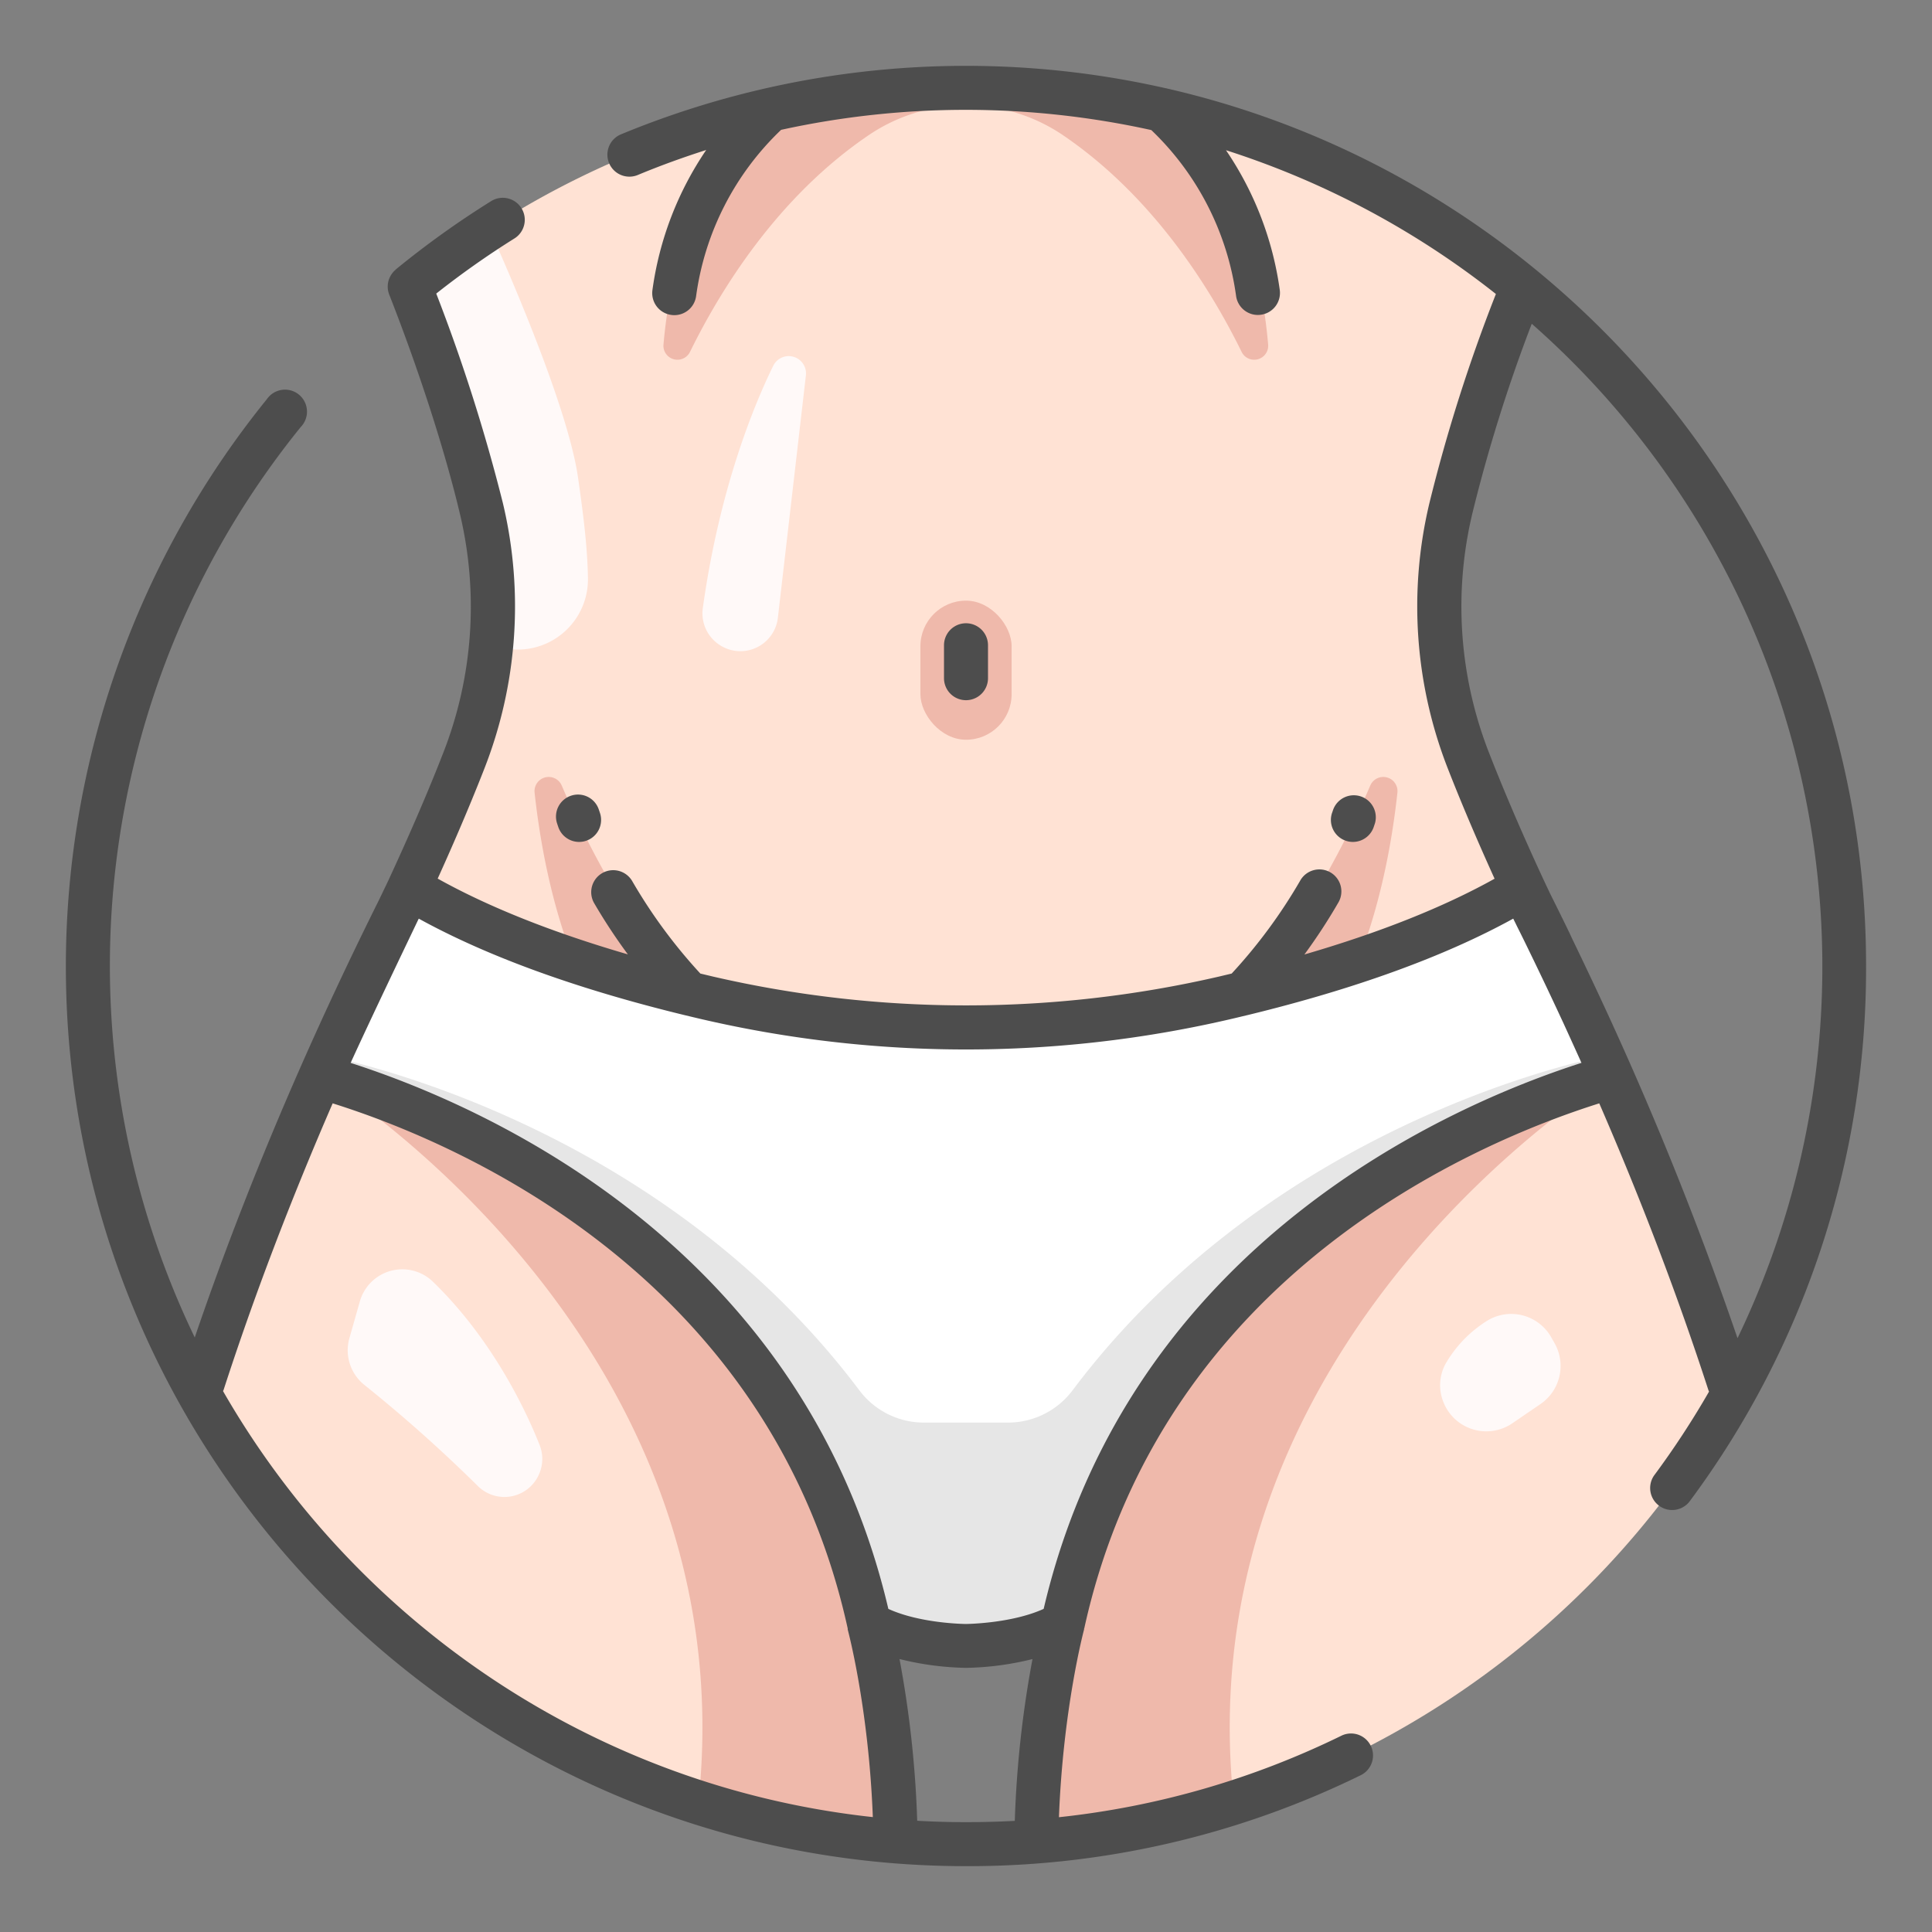 <?xml version="1.0" encoding="UTF-8"?> <svg xmlns="http://www.w3.org/2000/svg" id="icon" viewBox="0 0 512 512"><rect x="0" y="0" width="512" height="512" fill="#808080" stroke="none"/> <defs> <style>.cls-1{fill:#ffe2d4;}.cls-2{fill:#fff9f8;}.cls-3{fill:#efb9ab;}.cls-4{fill:#fff;}.cls-5{fill:#e6e6e6;}.cls-6{fill:#4d4d4d;}</style> </defs> <title>waist female</title> <path class="cls-1" d="M459.22,369.45c-10.8-33.77-27.66-78-53.67-130,0,0-8.67-18-16.33-37.59a112.67,112.67,0,0,1-4.74-67.18,434.88,434.88,0,0,1,19-58.73,232.7,232.7,0,0,0-294.88,0,433.45,433.45,0,0,1,19,58.73,112.67,112.67,0,0,1-4.74,67.18c-7.66,19.59-16.33,37.59-16.33,37.59-26,52-42.87,96.23-53.67,130A232.74,232.74,0,0,0,237.37,488c-.47-33.59-7-57.68-7-57.68,10,5.86,25.66,5.86,25.66,5.86s15.62,0,25.66-5.86c0,0-6.56,24.09-7,57.68A232.74,232.74,0,0,0,459.22,369.45Z"></path> <path class="cls-2" d="M95.35,344.94l-2.76,9.71a11.75,11.75,0,0,0,4,12.39,387.27,387.27,0,0,1,30,26.73A10,10,0,0,0,143,390.33h0a10,10,0,0,0,0-7.4c-3.2-8.09-12-27.48-28.25-43.25A11.69,11.69,0,0,0,95.35,344.94Z"></path> <path class="cls-2" d="M393.8,350.21A32.7,32.7,0,0,0,383,361.58a11.92,11.92,0,0,0-.48,10h0a12.22,12.22,0,0,0,18.26,5.61l7.52-5.14A12.23,12.23,0,0,0,412,356l-.87-1.54A12.18,12.18,0,0,0,393.8,350.21Z"></path> <path class="cls-3" d="M191.47,275.21a248,248,0,0,1-42.59-67,3.76,3.76,0,0,0-7.21,1.83c2.06,18.88,7.35,44.53,20.77,65.13Z"></path> <path class="cls-3" d="M320.54,275.21a248.08,248.08,0,0,0,42.58-67,3.76,3.76,0,0,1,7.21,1.83c-2.05,18.88-7.35,44.53-20.77,65.13Z"></path> <path class="cls-3" d="M427.11,285.33h0q-3.35-7.6-7-15.52L256,299.1,91.88,269.81q-3.63,7.9-7,15.52h0s113.4,68.8,100.2,192.36A231.74,231.74,0,0,0,237.37,488c-.47-33.59-7-57.68-7-57.68,10,5.86,25.66,5.86,25.66,5.86s15.62,0,25.66-5.86c0,0-6.56,24.09-7,57.68a231.74,231.74,0,0,0,52.28-10.29C313.71,354.13,427.11,285.33,427.11,285.33Z"></path> <path class="cls-3" d="M281.79,35.89c24,16.33,39.17,40.87,47.29,57.44a3.71,3.71,0,0,0,7-1.91c-2.65-30.94-14.38-50.14-25.95-61.79a234.1,234.1,0,0,0-108.31,0c-11.58,11.65-23.31,30.85-26,61.79a3.71,3.71,0,0,0,7,1.91c8.12-16.57,23.26-41.11,47.29-57.44A45.81,45.81,0,0,1,281.79,35.89Z"></path> <path class="cls-4" d="M405.55,239.45s-.74-1.54-2-4.19c-22.59,13.67-52.39,23-79.29,29.27a302.43,302.43,0,0,1-136.55,0c-26.91-6.24-56.71-15.6-79.3-29.27-1.24,2.65-17.16,35.57-23.54,50.07,29.59,8.44,123,42.81,145.45,145,10,5.86,25.66,5.86,25.66,5.86s15.62,0,25.66-5.86c22.47-102.16,115.86-136.53,145.45-145Q417.54,263.58,405.55,239.45Z"></path> <rect class="cls-3" x="243.92" y="159.18" width="24.17" height="36.86" rx="12.08"></rect> <path class="cls-5" d="M424.7,279.93C410.28,283,334.16,302,284.28,368.4A21.4,21.4,0,0,1,267.19,377H244.81a21.37,21.37,0,0,1-17.08-8.56c-49.88-66.35-126-85.38-140.41-88.47-.91,2-1.73,3.81-2.43,5.4,29.59,8.44,123,42.81,145.45,145,10,5.86,25.66,5.86,25.66,5.86s15.62,0,25.66-5.86c22.47-102.16,115.86-136.53,145.45-145C426.33,283.55,425.5,281.73,424.7,279.93Z"></path> <path class="cls-2" d="M204.92,96.93c-5.11,10.43-14.24,32.48-18.67,64.23a10,10,0,0,0,4.49,9.78h0a10,10,0,0,0,15.41-7.27l7.42-64.18a4.62,4.62,0,0,0-.74-3.07h0A4.57,4.57,0,0,0,204.92,96.93Z"></path> <path class="cls-2" d="M127.52,134.68a111.91,111.91,0,0,1,2.58,36.07l.37.14a18.62,18.62,0,0,0,25.34-17.78c-.14-7.87-1.11-16-2.64-26.64-2.73-18.92-19.2-56.32-23.53-65.91A231,231,0,0,0,108.56,76,433.45,433.45,0,0,1,127.52,134.68Z"></path> <path class="cls-6" d="M309.42,23.49a4.56,4.56,0,0,0-.64-.14,239.25,239.25,0,0,0-144.09,12.2,5.83,5.83,0,1,0,4.46,10.77c5.92-2.46,11.93-4.63,18-6.57a87,87,0,0,0-14.25,37.14,5.83,5.83,0,0,0,5,6.57,5.49,5.49,0,0,0,.8.06,5.83,5.83,0,0,0,5.77-5A74.83,74.83,0,0,1,207,34.41a228.41,228.41,0,0,1,98.11.06,74.86,74.86,0,0,1,22.47,44,5.84,5.84,0,0,0,5.77,5,5.49,5.49,0,0,0,.8-.06,5.83,5.83,0,0,0,5-6.57A87,87,0,0,0,324.9,39.81a226.8,226.8,0,0,1,71.53,38.1,435.14,435.14,0,0,0-17.62,55.41,117.92,117.92,0,0,0,5,70.66c4.32,11.05,9,21.68,12.27,28.89-13.53,7.54-30.4,14.26-50.4,20.08a149.6,149.6,0,0,0,8.95-13.69,5.83,5.83,0,1,0-10.1-5.82A138.26,138.26,0,0,1,326.41,258l-3.45.82a298,298,0,0,1-133.92,0L185.6,258a138.31,138.31,0,0,1-18.11-24.59,5.83,5.83,0,0,0-10.1,5.82,149.6,149.6,0,0,0,9,13.69c-20-5.82-36.87-12.54-50.4-20.08,3.27-7.2,7.94-17.83,12.27-28.89a117.92,117.92,0,0,0,5-70.66,468,468,0,0,0-17.65-55.49A229.9,229.9,0,0,1,136.32,63.2a5.83,5.83,0,1,0-6.16-9.9,241.86,241.86,0,0,0-25.23,18.07c-.08.07-.14.16-.22.23a5.1,5.1,0,0,0-.47.46l-.23.28a6.45,6.45,0,0,0-.54.82h0a5.8,5.8,0,0,0-.32,4.91c7.89,20.09,14.71,41.22,18.71,58a106.29,106.29,0,0,1-4.5,63.71C112,213.53,106,226.66,103.07,233c-.31.67-1.12,2.36-2.28,4.77-.14.28-.29.61-.44.91Q89.3,260.87,79.64,282.79a1.54,1.54,0,0,0-.08.19h0c-10.67,24.25-20,48.14-27.95,71.46a226.86,226.86,0,0,1,28.11-241.3,5.83,5.83,0,1,0-9-7.35A239.13,239.13,0,0,0,17.45,256c0,131.54,107,238.55,238.55,238.55a236.23,236.23,0,0,0,104.75-24.17,5.83,5.83,0,0,0-5.12-10.47,224.16,224.16,0,0,1-75,21.67c1.11-28.89,6.56-49.39,6.66-49.75,0-.05,0-.1,0-.15s0-.08.05-.13c20.68-94.08,104.26-129,136.48-139.15,11.21,25.83,20.88,51.23,28.9,75.92.05.17.13.32.19.47a228.37,228.37,0,0,1-14.59,22.27,5.83,5.83,0,0,0,9.35,6.95,236.58,236.58,0,0,0,46.86-142C494.55,142.82,415.32,47.81,309.42,23.49ZM59.12,368.68c0-.12.1-.23.14-.36,8-24.69,17.69-50.08,28.9-75.92,32.23,10.11,115.8,45.07,136.49,139.15,0,.05,0,.09,0,.13s0,.1,0,.15c.06.21,5.55,20.66,6.66,49.72C157.65,473.56,94.42,430.12,59.12,368.68ZM256,482.89q-6.51,0-12.93-.37a281.2,281.2,0,0,0-4.69-42.86A77.94,77.94,0,0,0,256,442a77.94,77.94,0,0,0,17.62-2.33,281.53,281.53,0,0,0-4.69,42.88Q262.5,482.89,256,482.89ZM419.11,281.67c-34.61,11.1-119.84,47.85-142.53,144.7-8.55,3.89-20.46,4-20.57,4s-12-.07-20.59-4C212.74,329.56,127.56,292.8,92.92,281.68c5.41-11.84,13.66-29.06,17.89-37.9l.17-.33c18.16,10,41.73,18.57,70.2,25.51l.3.07c1.63.39,3.27.79,4.93,1.17a309.69,309.69,0,0,0,139.18,0c1.66-.38,3.3-.78,4.93-1.17l.31-.07c28.46-6.94,52-15.5,70.19-25.51.39.78.77,1.55,1.15,2.33q1.51,3,3,6.09l1.38,2.84c1.07,2.23,2.14,4.45,3.2,6.68.34.71.67,1.42,1,2.12,1.28,2.7,2.53,5.39,3.78,8.08.11.26.23.51.35.77Q417,277,419.11,281.67Zm41.33,72.91A916.12,916.12,0,0,0,422,260a1,1,0,0,0-.07-.15q-2.42-5.13-4.9-10.27c-.35-.71-.69-1.43-1-2.14q-2.55-5.25-5.18-10.52c-.09-.18-8.66-18-16.15-37.19a106.29,106.29,0,0,1-4.5-63.71,417.58,417.58,0,0,1,15.73-50.22,226.93,226.93,0,0,1,54.56,268.77Z"></path> <path class="cls-6" d="M151.45,210.83a5.83,5.83,0,0,0-3.85,7.28s.12.38.36,1.08a5.83,5.83,0,0,0,5.51,3.93,5.74,5.74,0,0,0,1.9-.32,5.83,5.83,0,0,0,3.61-7.41c-.15-.44-.23-.69-.25-.73A5.81,5.81,0,0,0,151.45,210.83Z"></path> <path class="cls-6" d="M356.63,222.8a5.74,5.74,0,0,0,1.9.32,5.83,5.83,0,0,0,5.51-3.93c.24-.7.36-1.08.36-1.08a5.83,5.83,0,0,0-11.13-3.45s-.09.29-.25.73A5.83,5.83,0,0,0,356.63,222.8Z"></path> <path class="cls-6" d="M261.83,179.7V171a5.83,5.83,0,0,0-11.66,0v8.73a5.83,5.83,0,1,0,11.66,0Z"></path> </svg> 